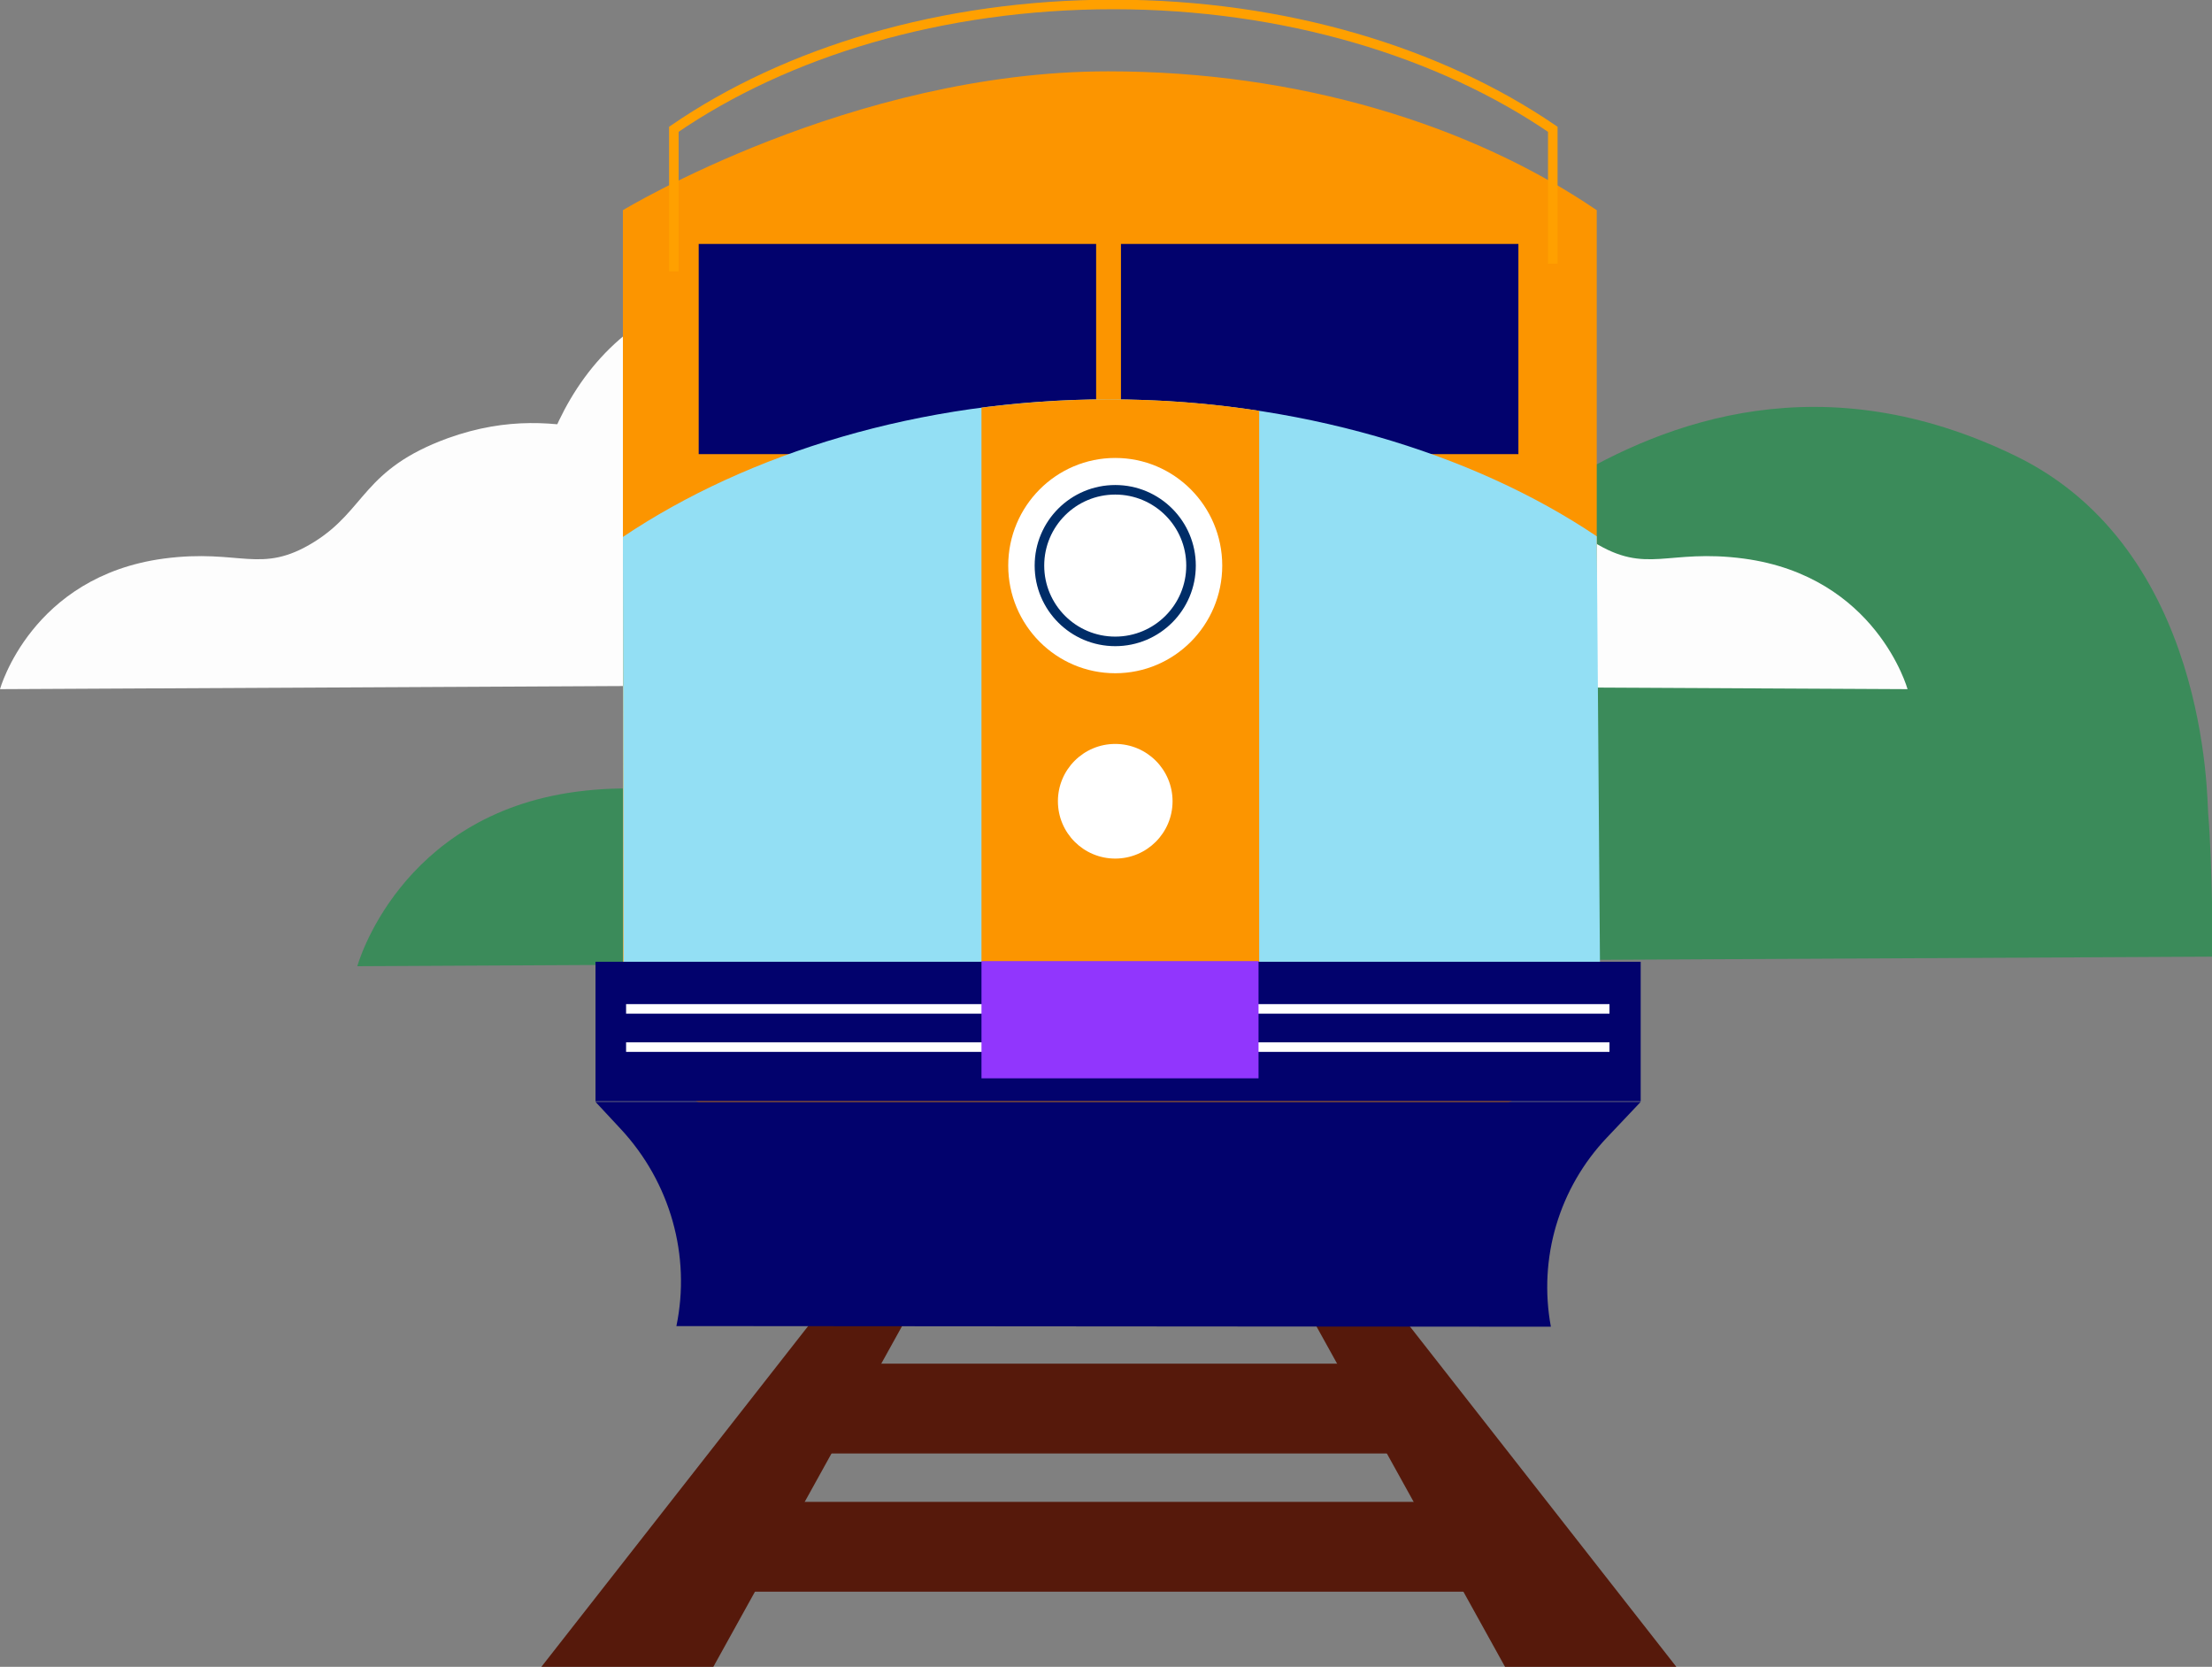 <?xml version="1.0" encoding="utf-8"?>
<!-- Generator: Adobe Illustrator 27.5.0, SVG Export Plug-In . SVG Version: 6.00 Build 0)  -->
<svg version="1.1" id="Layer_1" xmlns="http://www.w3.org/2000/svg" xmlns:xlink="http://www.w3.org/1999/xlink" x="0px" y="0px"
	 viewBox="0 0 347.3 261.7" style="enable-background:new 0 0 347.3 261.7;" xml:space="preserve">
<rect x="0" y="0" width="347.3" height="261.7" fill="#808080" stroke="none"/>
<style type="text/css">
	.st0{fill:#56190B;}
	.st1{fill:#3B8B5A;}
	.st2{fill:#FDFDFD;}
	.st3{fill:#FC9500;}
	.st4{fill:#02026D;}
	.st5{fill:#93DFF4;}
	.st6{fill:none;stroke:#FFA000;stroke-width:1.5;stroke-miterlimit:10;}
	.st7{fill:#FFFFFF;}
	.st8{fill:none;stroke:#002D68;stroke-width:1.5;stroke-miterlimit:10;}
	.st9{fill:none;stroke:#FFFFFF;stroke-width:1.5;stroke-miterlimit:10;}
	.st10{fill:#9136FD;}
</style>
<g>
	<polygon class="st0" points="112,261.7 85,261.7 131.5,202.3 144.9,202.3 	"/>
	<polygon class="st0" points="236.3,261.7 263.2,261.7 216.7,202.3 203.4,202.3 	"/>
	<rect x="126" y="214.1" class="st0" width="94.4" height="14.1"/>
	<rect x="113.3" y="235.8" class="st0" width="118.4" height="14.1"/>
</g>
<path id="XMLID_00000118371886501952192480000014229926065295362204_" class="st1" d="M56.1,151.7c0,0,6.5-23.7,34.4-27.4
	c16.1-2.1,20.3,3.5,31.6-3.5c10.9-6.8,10.1-15.3,28.1-21.8c25.3-9.1,40.6,4.5,56.8,1.4c18.2-3.5,26.2-17,38.6-24.6
	c16.1-9.8,40.7-18.9,70.9-4.2s30,53.9,30.2,56.1c0.7,8.4,0.7,22.5,0.7,22.5L56.1,151.7z"/>
<path class="st2" d="M299.5,108.2c0,0-4.9-17.7-25.7-20.5c-12.1-1.6-15.2,2.6-23.6-2.6c-8.2-5.1-7.6-11.4-21-16.3
	c-18.9-6.8-30.4,3.4-42.5,1c-13.6-2.6-19.6-12.7-28.9-18.4c-12.1-7.3-30.4-14.2-53-3.1s-22.4,40.3-22.6,42
	c-0.5,6.3-0.5,16.8-0.5,16.8L299.5,108.2z"/>
<path class="st2" d="M0,108.2c0,0,4.9-17.7,25.7-20.5c12.1-1.6,15.2,2.6,23.6-2.6c8.2-5.1,7.6-11.4,21-16.3
	c18.9-6.8,30.4,3.4,42.5,1c13.6-2.6,19.6-12.7,28.9-18.4c12.1-7.3,30.4-14.2,53-3.1s22.4,40.3,22.6,42c0.5,6.3,0.5,16.8,0.5,16.8
	L0,108.2z"/>
<g>
	<path id="XMLID_00000155849407714308856140000016260188410430277820_" class="st3" d="M250.7,33L250.7,33
		C231,19.6,203.9,11.2,174,11.2C133.7,11.2,97.8,33,97.8,33v134.3l13.6,6.6h123.8l15.5-7.6L250.7,33L250.7,33z"/>
	<rect x="176" y="38.3" class="st4" width="62.4" height="33"/>
	<rect x="109.7" y="38.3" class="st4" width="62.4" height="33"/>
	<path id="XMLID_00000006678789054365964690000017437262606900137396_" class="st5" d="M250.7,84.2C231.1,71,203.5,62.7,174,62.7
		c-29.5,0-56.7,8.5-76.2,21.6l0.1,79.4h153.4L250.7,84.2z"/>
	<g>
		<path class="st6" d="M105.8,42.6V20.3c17.6-12.1,42-19.6,69-19.6c26.9,0,51.3,7.5,69,19.6v21.1"/>
	</g>
	<path class="st3" d="M154.1,64v99.7h43.6V64.5c-7.6-1.2-15.6-1.8-23.7-1.8C167.2,62.7,160.5,63.2,154.1,64z"/>
	<ellipse class="st7" cx="175.1" cy="88.8" rx="16.8" ry="16.9"/>
	<circle class="st8" cx="175.1" cy="88.8" r="11.9"/>
	<ellipse class="st7" cx="175.1" cy="125.8" rx="9" ry="9"/>
	<path class="st4" d="M106.2,208.2L106.2,208.2c2.3-11.1-1-22.6-8.7-30.9l-4-4.3h164.1l-5.3,5.6c-7.5,7.9-10.8,18.9-8.8,29.7
		L106.2,208.2z"/>
	<rect x="93.5" y="151" class="st4" width="164.1" height="21.9"/>
	<line class="st9" x1="98.3" y1="158.4" x2="252.7" y2="158.4"/>
	<line class="st9" x1="98.3" y1="164.4" x2="252.7" y2="164.4"/>
	<rect x="154.1" y="150.9" class="st10" width="43.5" height="18.4"/>
</g>
</svg>
